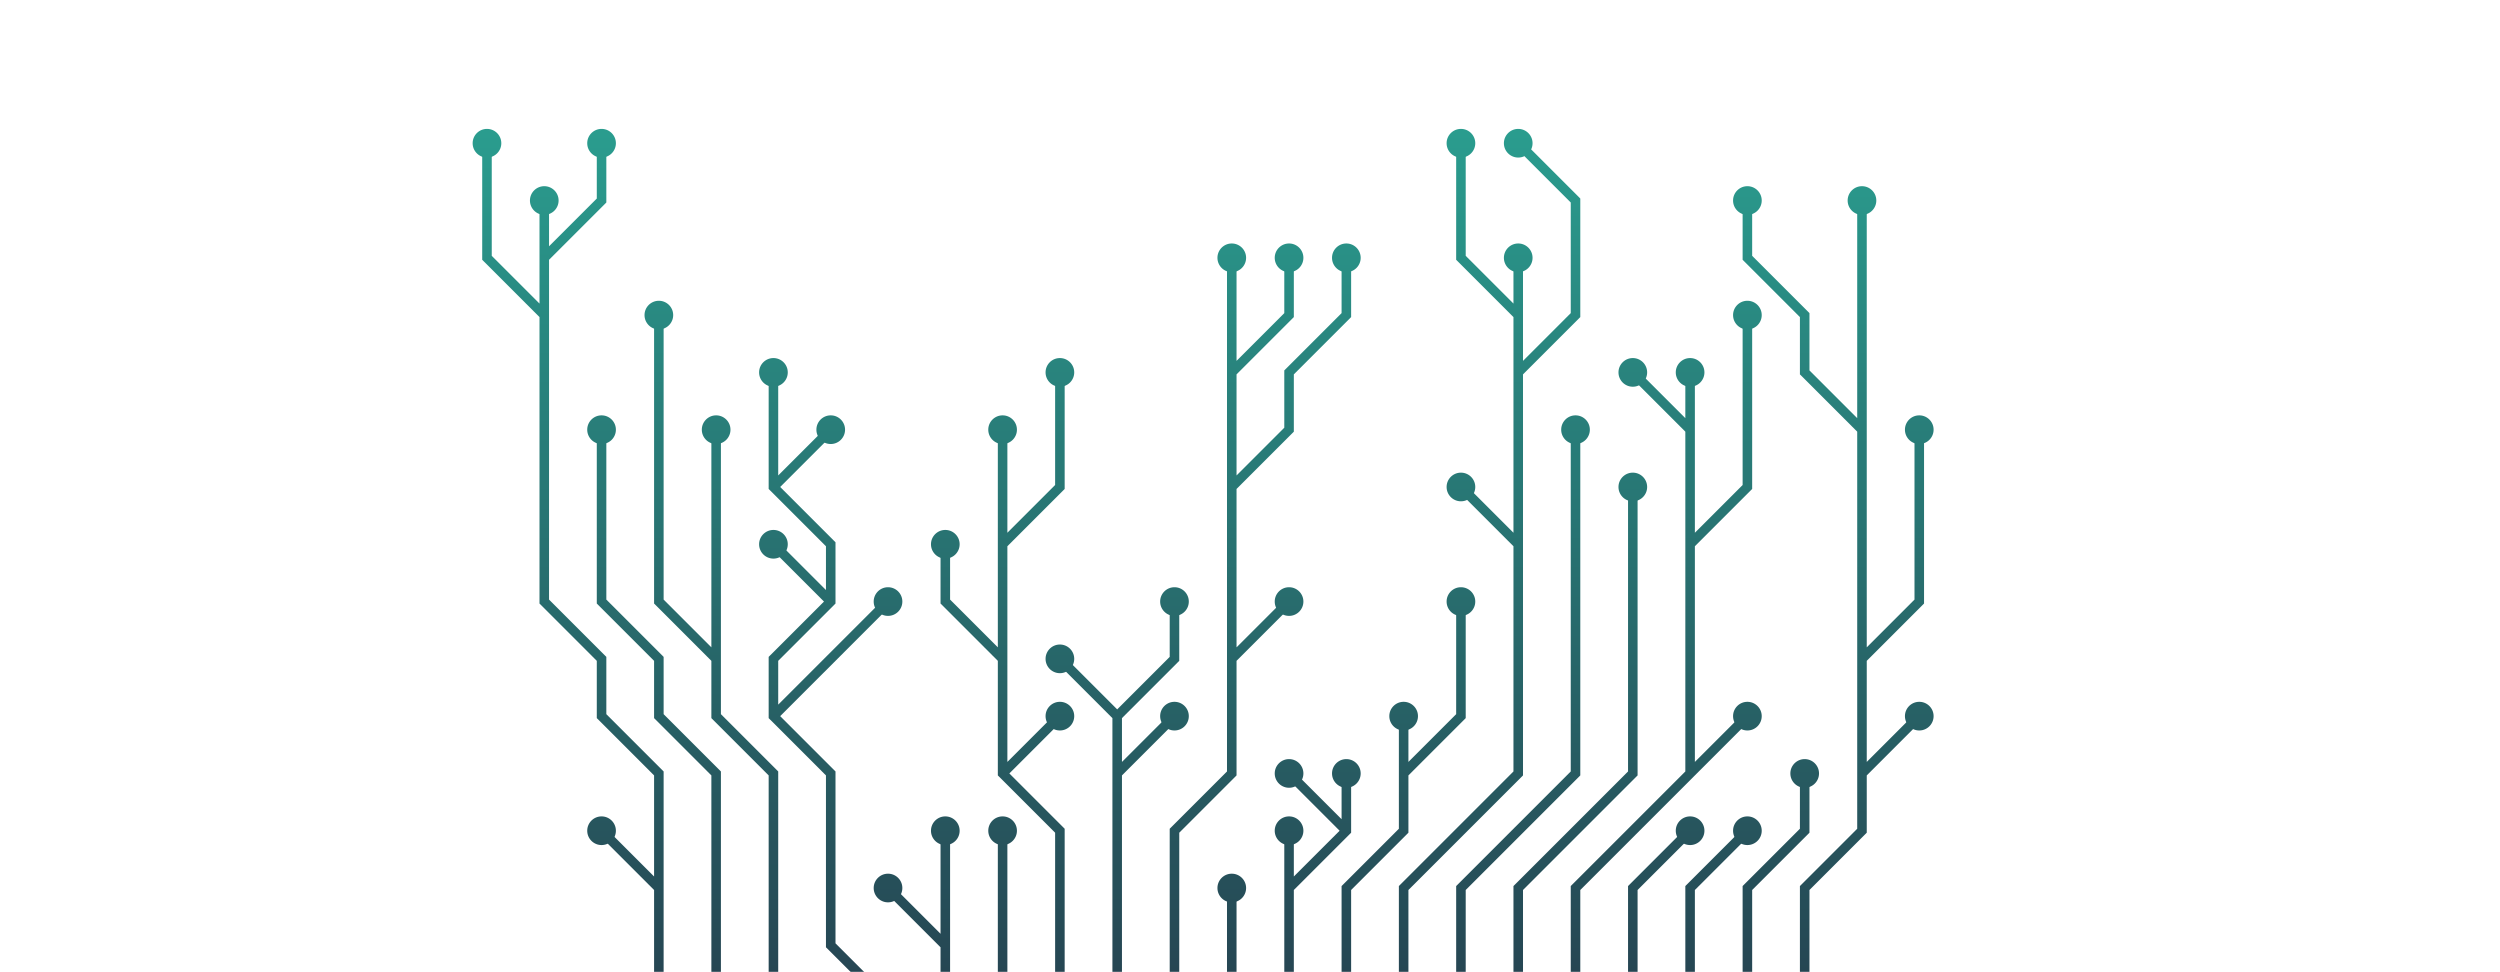 <svg xmlns="http://www.w3.org/2000/svg" version="1.1" xmlns:xlink="http://www.w3.org/1999/xlink" xmlns:svgjs="http://svgjs.dev/svgjs" width="1440" height="560" preserveAspectRatio="none" viewBox="0 0 1440 560"><g mask="url(&quot;#SvgjsMask2135&quot;)" fill="none"><g mask="url(&quot;#SvgjsMask2137&quot;)"><path d="M709.5 577.5L709.5 544.5L709.5 511.5" stroke="url(&quot;#SvgjsLinearGradient2136&quot;)" stroke-width="5.5"></path><path d="M701.25 511.5 a8.25 8.25 0 1 0 16.5 0 a8.25 8.25 0 1 0 -16.5 0z" fill="url(&quot;#SvgjsLinearGradient2136&quot;)"></path><path d="M775.5 478.5L742.5 445.5M742.5 511.5L742.5 478.5M742.5 577.5L742.5 544.5L742.5 511.5L775.5 478.5L775.5 445.5" stroke="url(&quot;#SvgjsLinearGradient2136&quot;)" stroke-width="5.5"></path><path d="M767.25 445.5 a8.25 8.25 0 1 0 16.5 0 a8.25 8.25 0 1 0 -16.5 0zM734.25 445.5 a8.25 8.25 0 1 0 16.5 0 a8.25 8.25 0 1 0 -16.5 0zM734.25 478.5 a8.25 8.25 0 1 0 16.5 0 a8.25 8.25 0 1 0 -16.5 0z" fill="url(&quot;#SvgjsLinearGradient2136&quot;)"></path><path d="M709.5 379.5L742.5 346.5M709.5 214.5L742.5 181.5L742.5 148.5M709.5 280.5L742.5 247.5L742.5 214.5L775.5 181.5L775.5 148.5M676.5 577.5L676.5 544.5L676.5 511.5L676.5 478.5L709.5 445.5L709.5 412.5L709.5 379.5L709.5 346.5L709.5 313.5L709.5 280.5L709.5 247.5L709.5 214.5L709.5 181.5L709.5 148.5" stroke="url(&quot;#SvgjsLinearGradient2136&quot;)" stroke-width="5.5"></path><path d="M701.25 148.5 a8.25 8.25 0 1 0 16.5 0 a8.25 8.25 0 1 0 -16.5 0zM734.25 346.5 a8.25 8.25 0 1 0 16.5 0 a8.25 8.25 0 1 0 -16.5 0zM734.25 148.5 a8.25 8.25 0 1 0 16.5 0 a8.25 8.25 0 1 0 -16.5 0zM767.25 148.5 a8.25 8.25 0 1 0 16.5 0 a8.25 8.25 0 1 0 -16.5 0z" fill="url(&quot;#SvgjsLinearGradient2136&quot;)"></path><path d="M808.5 445.5L841.5 412.5L841.5 379.5L841.5 346.5M775.5 577.5L775.5 544.5L775.5 511.5L808.5 478.5L808.5 445.5L808.5 412.5" stroke="url(&quot;#SvgjsLinearGradient2136&quot;)" stroke-width="5.5"></path><path d="M800.25 412.5 a8.25 8.25 0 1 0 16.5 0 a8.25 8.25 0 1 0 -16.5 0zM833.25 346.5 a8.25 8.25 0 1 0 16.5 0 a8.25 8.25 0 1 0 -16.5 0z" fill="url(&quot;#SvgjsLinearGradient2136&quot;)"></path><path d="M643.5 445.5L676.5 412.5M643.5 412.5L676.5 379.5L676.5 346.5M643.5 577.5L643.5 544.5L643.5 511.5L643.5 478.5L643.5 445.5L643.5 412.5L610.5 379.5" stroke="url(&quot;#SvgjsLinearGradient2136&quot;)" stroke-width="5.5"></path><path d="M602.25 379.5 a8.25 8.25 0 1 0 16.5 0 a8.25 8.25 0 1 0 -16.5 0zM668.25 412.5 a8.25 8.25 0 1 0 16.5 0 a8.25 8.25 0 1 0 -16.5 0zM668.25 346.5 a8.25 8.25 0 1 0 16.5 0 a8.25 8.25 0 1 0 -16.5 0z" fill="url(&quot;#SvgjsLinearGradient2136&quot;)"></path><path d="M874.5 181.5L841.5 148.5L841.5 115.5L841.5 82.5M874.5 214.5L907.5 181.5L907.5 148.5L907.5 115.5L874.5 82.5M874.5 313.5L841.5 280.5M808.5 577.5L808.5 544.5L808.5 511.5L841.5 478.5L874.5 445.5L874.5 412.5L874.5 379.5L874.5 346.5L874.5 313.5L874.5 280.5L874.5 247.5L874.5 214.5L874.5 181.5L874.5 148.5" stroke="url(&quot;#SvgjsLinearGradient2136&quot;)" stroke-width="5.5"></path><path d="M866.25 148.5 a8.25 8.25 0 1 0 16.5 0 a8.25 8.25 0 1 0 -16.5 0zM833.25 82.5 a8.25 8.25 0 1 0 16.5 0 a8.25 8.25 0 1 0 -16.5 0zM866.25 82.5 a8.25 8.25 0 1 0 16.5 0 a8.25 8.25 0 1 0 -16.5 0zM833.25 280.5 a8.25 8.25 0 1 0 16.5 0 a8.25 8.25 0 1 0 -16.5 0z" fill="url(&quot;#SvgjsLinearGradient2136&quot;)"></path><path d="M577.5 445.5L610.5 412.5M577.5 313.5L610.5 280.5L610.5 247.5L610.5 214.5M577.5 379.5L544.5 346.5L544.5 313.5M610.5 577.5L610.5 544.5L610.5 511.5L610.5 478.5L577.5 445.5L577.5 412.5L577.5 379.5L577.5 346.5L577.5 313.5L577.5 280.5L577.5 247.5" stroke="url(&quot;#SvgjsLinearGradient2136&quot;)" stroke-width="5.5"></path><path d="M569.25 247.5 a8.25 8.25 0 1 0 16.5 0 a8.25 8.25 0 1 0 -16.5 0zM602.25 412.5 a8.25 8.25 0 1 0 16.5 0 a8.25 8.25 0 1 0 -16.5 0zM602.25 214.5 a8.25 8.25 0 1 0 16.5 0 a8.25 8.25 0 1 0 -16.5 0zM536.25 313.5 a8.25 8.25 0 1 0 16.5 0 a8.25 8.25 0 1 0 -16.5 0z" fill="url(&quot;#SvgjsLinearGradient2136&quot;)"></path><path d="M841.5 577.5L841.5 544.5L841.5 511.5L874.5 478.5L907.5 445.5L907.5 412.5L907.5 379.5L907.5 346.5L907.5 313.5L907.5 280.5L907.5 247.5" stroke="url(&quot;#SvgjsLinearGradient2136&quot;)" stroke-width="5.5"></path><path d="M899.25 247.5 a8.25 8.25 0 1 0 16.5 0 a8.25 8.25 0 1 0 -16.5 0z" fill="url(&quot;#SvgjsLinearGradient2136&quot;)"></path><path d="M577.5 577.5L577.5 544.5L577.5 511.5L577.5 478.5" stroke="url(&quot;#SvgjsLinearGradient2136&quot;)" stroke-width="5.5"></path><path d="M569.25 478.5 a8.25 8.25 0 1 0 16.5 0 a8.25 8.25 0 1 0 -16.5 0z" fill="url(&quot;#SvgjsLinearGradient2136&quot;)"></path><path d="M874.5 577.5L874.5 544.5L874.5 511.5L907.5 478.5L940.5 445.5L940.5 412.5L940.5 379.5L940.5 346.5L940.5 313.5L940.5 280.5" stroke="url(&quot;#SvgjsLinearGradient2136&quot;)" stroke-width="5.5"></path><path d="M932.25 280.5 a8.25 8.25 0 1 0 16.5 0 a8.25 8.25 0 1 0 -16.5 0z" fill="url(&quot;#SvgjsLinearGradient2136&quot;)"></path><path d="M544.5 544.5L511.5 511.5M544.5 577.5L544.5 544.5L544.5 511.5L544.5 478.5" stroke="url(&quot;#SvgjsLinearGradient2136&quot;)" stroke-width="5.5"></path><path d="M536.25 478.5 a8.25 8.25 0 1 0 16.5 0 a8.25 8.25 0 1 0 -16.5 0zM503.25 511.5 a8.25 8.25 0 1 0 16.5 0 a8.25 8.25 0 1 0 -16.5 0z" fill="url(&quot;#SvgjsLinearGradient2136&quot;)"></path><path d="M973.5 313.5L1006.5 280.5L1006.5 247.5L1006.5 214.5L1006.5 181.5M973.5 445.5L1006.5 412.5M973.5 247.5L940.5 214.5M907.5 577.5L907.5 544.5L907.5 511.5L940.5 478.5L973.5 445.5L973.5 412.5L973.5 379.5L973.5 346.5L973.5 313.5L973.5 280.5L973.5 247.5L973.5 214.5" stroke="url(&quot;#SvgjsLinearGradient2136&quot;)" stroke-width="5.5"></path><path d="M965.25 214.5 a8.25 8.25 0 1 0 16.5 0 a8.25 8.25 0 1 0 -16.5 0zM998.25 181.5 a8.25 8.25 0 1 0 16.5 0 a8.25 8.25 0 1 0 -16.5 0zM998.25 412.5 a8.25 8.25 0 1 0 16.5 0 a8.25 8.25 0 1 0 -16.5 0zM932.25 214.5 a8.25 8.25 0 1 0 16.5 0 a8.25 8.25 0 1 0 -16.5 0z" fill="url(&quot;#SvgjsLinearGradient2136&quot;)"></path><path d="M445.5 412.5L478.5 379.5L511.5 346.5M445.5 280.5L478.5 247.5M478.5 346.5L445.5 313.5M511.5 577.5L478.5 544.5L478.5 511.5L478.5 478.5L478.5 445.5L445.5 412.5L445.5 379.5L478.5 346.5L478.5 313.5L445.5 280.5L445.5 247.5L445.5 214.5" stroke="url(&quot;#SvgjsLinearGradient2136&quot;)" stroke-width="5.5"></path><path d="M437.25 214.5 a8.25 8.25 0 1 0 16.5 0 a8.25 8.25 0 1 0 -16.5 0zM503.25 346.5 a8.25 8.25 0 1 0 16.5 0 a8.25 8.25 0 1 0 -16.5 0zM470.25 247.5 a8.25 8.25 0 1 0 16.5 0 a8.25 8.25 0 1 0 -16.5 0zM437.25 313.5 a8.25 8.25 0 1 0 16.5 0 a8.25 8.25 0 1 0 -16.5 0z" fill="url(&quot;#SvgjsLinearGradient2136&quot;)"></path><path d="M940.5 577.5L940.5 544.5L940.5 511.5L973.5 478.5" stroke="url(&quot;#SvgjsLinearGradient2136&quot;)" stroke-width="5.5"></path><path d="M965.25 478.5 a8.25 8.25 0 1 0 16.5 0 a8.25 8.25 0 1 0 -16.5 0z" fill="url(&quot;#SvgjsLinearGradient2136&quot;)"></path><path d="M973.5 577.5L973.5 544.5L973.5 511.5L1006.5 478.5" stroke="url(&quot;#SvgjsLinearGradient2136&quot;)" stroke-width="5.5"></path><path d="M998.25 478.5 a8.25 8.25 0 1 0 16.5 0 a8.25 8.25 0 1 0 -16.5 0z" fill="url(&quot;#SvgjsLinearGradient2136&quot;)"></path><path d="M412.5 379.5L412.5 346.5L412.5 313.5L412.5 280.5L412.5 247.5M445.5 577.5L445.5 544.5L445.5 511.5L445.5 478.5L445.5 445.5L412.5 412.5L412.5 379.5L379.5 346.5L379.5 313.5L379.5 280.5L379.5 247.5L379.5 214.5L379.5 181.5" stroke="url(&quot;#SvgjsLinearGradient2136&quot;)" stroke-width="5.5"></path><path d="M371.25 181.5 a8.25 8.25 0 1 0 16.5 0 a8.25 8.25 0 1 0 -16.5 0zM404.25 247.5 a8.25 8.25 0 1 0 16.5 0 a8.25 8.25 0 1 0 -16.5 0z" fill="url(&quot;#SvgjsLinearGradient2136&quot;)"></path><path d="M1006.5 577.5L1006.5 544.5L1006.5 511.5L1039.5 478.5L1039.5 445.5" stroke="url(&quot;#SvgjsLinearGradient2136&quot;)" stroke-width="5.5"></path><path d="M1031.25 445.5 a8.25 8.25 0 1 0 16.5 0 a8.25 8.25 0 1 0 -16.5 0z" fill="url(&quot;#SvgjsLinearGradient2136&quot;)"></path><path d="M412.5 577.5L412.5 544.5L412.5 511.5L412.5 478.5L412.5 445.5L379.5 412.5L379.5 379.5L346.5 346.5L346.5 313.5L346.5 280.5L346.5 247.5" stroke="url(&quot;#SvgjsLinearGradient2136&quot;)" stroke-width="5.5"></path><path d="M338.25 247.5 a8.25 8.25 0 1 0 16.5 0 a8.25 8.25 0 1 0 -16.5 0z" fill="url(&quot;#SvgjsLinearGradient2136&quot;)"></path><path d="M1072.5 445.5L1105.5 412.5M1072.5 247.5L1039.5 214.5L1039.5 181.5L1006.5 148.5L1006.5 115.5M1072.5 379.5L1105.5 346.5L1105.5 313.5L1105.5 280.5L1105.5 247.5M1039.5 577.5L1039.5 544.5L1039.5 511.5L1072.5 478.5L1072.5 445.5L1072.5 412.5L1072.5 379.5L1072.5 346.5L1072.5 313.5L1072.5 280.5L1072.5 247.5L1072.5 214.5L1072.5 181.5L1072.5 148.5L1072.5 115.5" stroke="url(&quot;#SvgjsLinearGradient2136&quot;)" stroke-width="5.5"></path><path d="M1064.25 115.5 a8.25 8.25 0 1 0 16.5 0 a8.25 8.25 0 1 0 -16.5 0zM1097.25 412.5 a8.25 8.25 0 1 0 16.5 0 a8.25 8.25 0 1 0 -16.5 0zM998.25 115.5 a8.25 8.25 0 1 0 16.5 0 a8.25 8.25 0 1 0 -16.5 0zM1097.25 247.5 a8.25 8.25 0 1 0 16.5 0 a8.25 8.25 0 1 0 -16.5 0z" fill="url(&quot;#SvgjsLinearGradient2136&quot;)"></path><path d="M313.5 181.5L280.5 148.5L280.5 115.5L280.5 82.5M313.5 148.5L346.5 115.5L346.5 82.5M379.5 511.5L346.5 478.5M379.5 577.5L379.5 544.5L379.5 511.5L379.5 478.5L379.5 445.5L346.5 412.5L346.5 379.5L313.5 346.5L313.5 313.5L313.5 280.5L313.5 247.5L313.5 214.5L313.5 181.5L313.5 148.5L313.5 115.5" stroke="url(&quot;#SvgjsLinearGradient2136&quot;)" stroke-width="5.5"></path><path d="M305.25 115.5 a8.25 8.25 0 1 0 16.5 0 a8.25 8.25 0 1 0 -16.5 0zM272.25 82.5 a8.25 8.25 0 1 0 16.5 0 a8.25 8.25 0 1 0 -16.5 0zM338.25 82.5 a8.25 8.25 0 1 0 16.5 0 a8.25 8.25 0 1 0 -16.5 0zM338.25 478.5 a8.25 8.25 0 1 0 16.5 0 a8.25 8.25 0 1 0 -16.5 0z" fill="url(&quot;#SvgjsLinearGradient2136&quot;)"></path></g></g><defs><mask id="SvgjsMask2135"><rect width="1440" height="560" fill="#ffffff"></rect></mask><linearGradient x1="720" y1="560" x2="720" y2="22.4" gradientUnits="userSpaceOnUse" id="SvgjsLinearGradient2136"><stop stop-color="rgba(38, 70, 83, 1)" offset="0"></stop><stop stop-color="rgba(42, 159, 144, 1)" offset="0.93"></stop></linearGradient><mask id="SvgjsMask2137"><rect width="1440" height="560" fill="white"></rect><path d="M705.37 511.5 a4.13 4.13 0 1 0 8.26 0 a4.13 4.13 0 1 0 -8.26 0z" fill="black"></path><path d="M771.37 445.5 a4.13 4.13 0 1 0 8.26 0 a4.13 4.13 0 1 0 -8.26 0zM738.37 445.5 a4.13 4.13 0 1 0 8.26 0 a4.13 4.13 0 1 0 -8.26 0zM738.37 478.5 a4.13 4.13 0 1 0 8.26 0 a4.13 4.13 0 1 0 -8.26 0z" fill="black"></path><path d="M705.37 148.5 a4.13 4.13 0 1 0 8.26 0 a4.13 4.13 0 1 0 -8.26 0zM738.37 346.5 a4.13 4.13 0 1 0 8.26 0 a4.13 4.13 0 1 0 -8.26 0zM738.37 148.5 a4.13 4.13 0 1 0 8.26 0 a4.13 4.13 0 1 0 -8.26 0zM771.37 148.5 a4.13 4.13 0 1 0 8.26 0 a4.13 4.13 0 1 0 -8.26 0z" fill="black"></path><path d="M804.37 412.5 a4.13 4.13 0 1 0 8.26 0 a4.13 4.13 0 1 0 -8.26 0zM837.37 346.5 a4.13 4.13 0 1 0 8.26 0 a4.13 4.13 0 1 0 -8.26 0z" fill="black"></path><path d="M606.37 379.5 a4.13 4.13 0 1 0 8.26 0 a4.13 4.13 0 1 0 -8.26 0zM672.37 412.5 a4.13 4.13 0 1 0 8.26 0 a4.13 4.13 0 1 0 -8.26 0zM672.37 346.5 a4.13 4.13 0 1 0 8.26 0 a4.13 4.13 0 1 0 -8.26 0z" fill="black"></path><path d="M870.37 148.5 a4.13 4.13 0 1 0 8.26 0 a4.13 4.13 0 1 0 -8.26 0zM837.37 82.5 a4.13 4.13 0 1 0 8.26 0 a4.13 4.13 0 1 0 -8.26 0zM870.37 82.5 a4.13 4.13 0 1 0 8.26 0 a4.13 4.13 0 1 0 -8.26 0zM837.37 280.5 a4.13 4.13 0 1 0 8.26 0 a4.13 4.13 0 1 0 -8.26 0z" fill="black"></path><path d="M573.37 247.5 a4.13 4.13 0 1 0 8.26 0 a4.13 4.13 0 1 0 -8.26 0zM606.37 412.5 a4.13 4.13 0 1 0 8.26 0 a4.13 4.13 0 1 0 -8.26 0zM606.37 214.5 a4.13 4.13 0 1 0 8.26 0 a4.13 4.13 0 1 0 -8.26 0zM540.37 313.5 a4.13 4.13 0 1 0 8.26 0 a4.13 4.13 0 1 0 -8.26 0z" fill="black"></path><path d="M903.37 247.5 a4.13 4.13 0 1 0 8.26 0 a4.13 4.13 0 1 0 -8.26 0z" fill="black"></path><path d="M573.37 478.5 a4.13 4.13 0 1 0 8.26 0 a4.13 4.13 0 1 0 -8.26 0z" fill="black"></path><path d="M936.37 280.5 a4.13 4.13 0 1 0 8.26 0 a4.13 4.13 0 1 0 -8.26 0z" fill="black"></path><path d="M540.37 478.5 a4.13 4.13 0 1 0 8.26 0 a4.13 4.13 0 1 0 -8.26 0zM507.37 511.5 a4.13 4.13 0 1 0 8.26 0 a4.13 4.13 0 1 0 -8.26 0z" fill="black"></path><path d="M969.37 214.5 a4.13 4.13 0 1 0 8.26 0 a4.13 4.13 0 1 0 -8.26 0zM1002.37 181.5 a4.13 4.13 0 1 0 8.26 0 a4.13 4.13 0 1 0 -8.26 0zM1002.37 412.5 a4.13 4.13 0 1 0 8.26 0 a4.13 4.13 0 1 0 -8.26 0zM936.37 214.5 a4.13 4.13 0 1 0 8.26 0 a4.13 4.13 0 1 0 -8.26 0z" fill="black"></path><path d="M441.37 214.5 a4.13 4.13 0 1 0 8.26 0 a4.13 4.13 0 1 0 -8.26 0zM507.37 346.5 a4.13 4.13 0 1 0 8.26 0 a4.13 4.13 0 1 0 -8.26 0zM474.37 247.5 a4.13 4.13 0 1 0 8.26 0 a4.13 4.13 0 1 0 -8.26 0zM441.37 313.5 a4.13 4.13 0 1 0 8.26 0 a4.13 4.13 0 1 0 -8.26 0z" fill="black"></path><path d="M969.37 478.5 a4.13 4.13 0 1 0 8.26 0 a4.13 4.13 0 1 0 -8.26 0z" fill="black"></path><path d="M1002.37 478.5 a4.13 4.13 0 1 0 8.26 0 a4.13 4.13 0 1 0 -8.26 0z" fill="black"></path><path d="M375.37 181.5 a4.13 4.13 0 1 0 8.26 0 a4.13 4.13 0 1 0 -8.26 0zM408.37 247.5 a4.13 4.13 0 1 0 8.26 0 a4.13 4.13 0 1 0 -8.26 0z" fill="black"></path><path d="M1035.37 445.5 a4.13 4.13 0 1 0 8.26 0 a4.13 4.13 0 1 0 -8.26 0z" fill="black"></path><path d="M342.37 247.5 a4.13 4.13 0 1 0 8.26 0 a4.13 4.13 0 1 0 -8.26 0z" fill="black"></path><path d="M1068.37 115.5 a4.13 4.13 0 1 0 8.26 0 a4.13 4.13 0 1 0 -8.26 0zM1101.37 412.5 a4.13 4.13 0 1 0 8.26 0 a4.13 4.13 0 1 0 -8.26 0zM1002.37 115.5 a4.13 4.13 0 1 0 8.26 0 a4.13 4.13 0 1 0 -8.26 0zM1101.37 247.5 a4.13 4.13 0 1 0 8.26 0 a4.13 4.13 0 1 0 -8.26 0z" fill="black"></path><path d="M309.37 115.5 a4.13 4.13 0 1 0 8.26 0 a4.13 4.13 0 1 0 -8.26 0zM276.37 82.5 a4.13 4.13 0 1 0 8.26 0 a4.13 4.13 0 1 0 -8.26 0zM342.37 82.5 a4.13 4.13 0 1 0 8.26 0 a4.13 4.13 0 1 0 -8.26 0zM342.37 478.5 a4.13 4.13 0 1 0 8.26 0 a4.13 4.13 0 1 0 -8.26 0z" fill="black"></path></mask></defs></svg>
